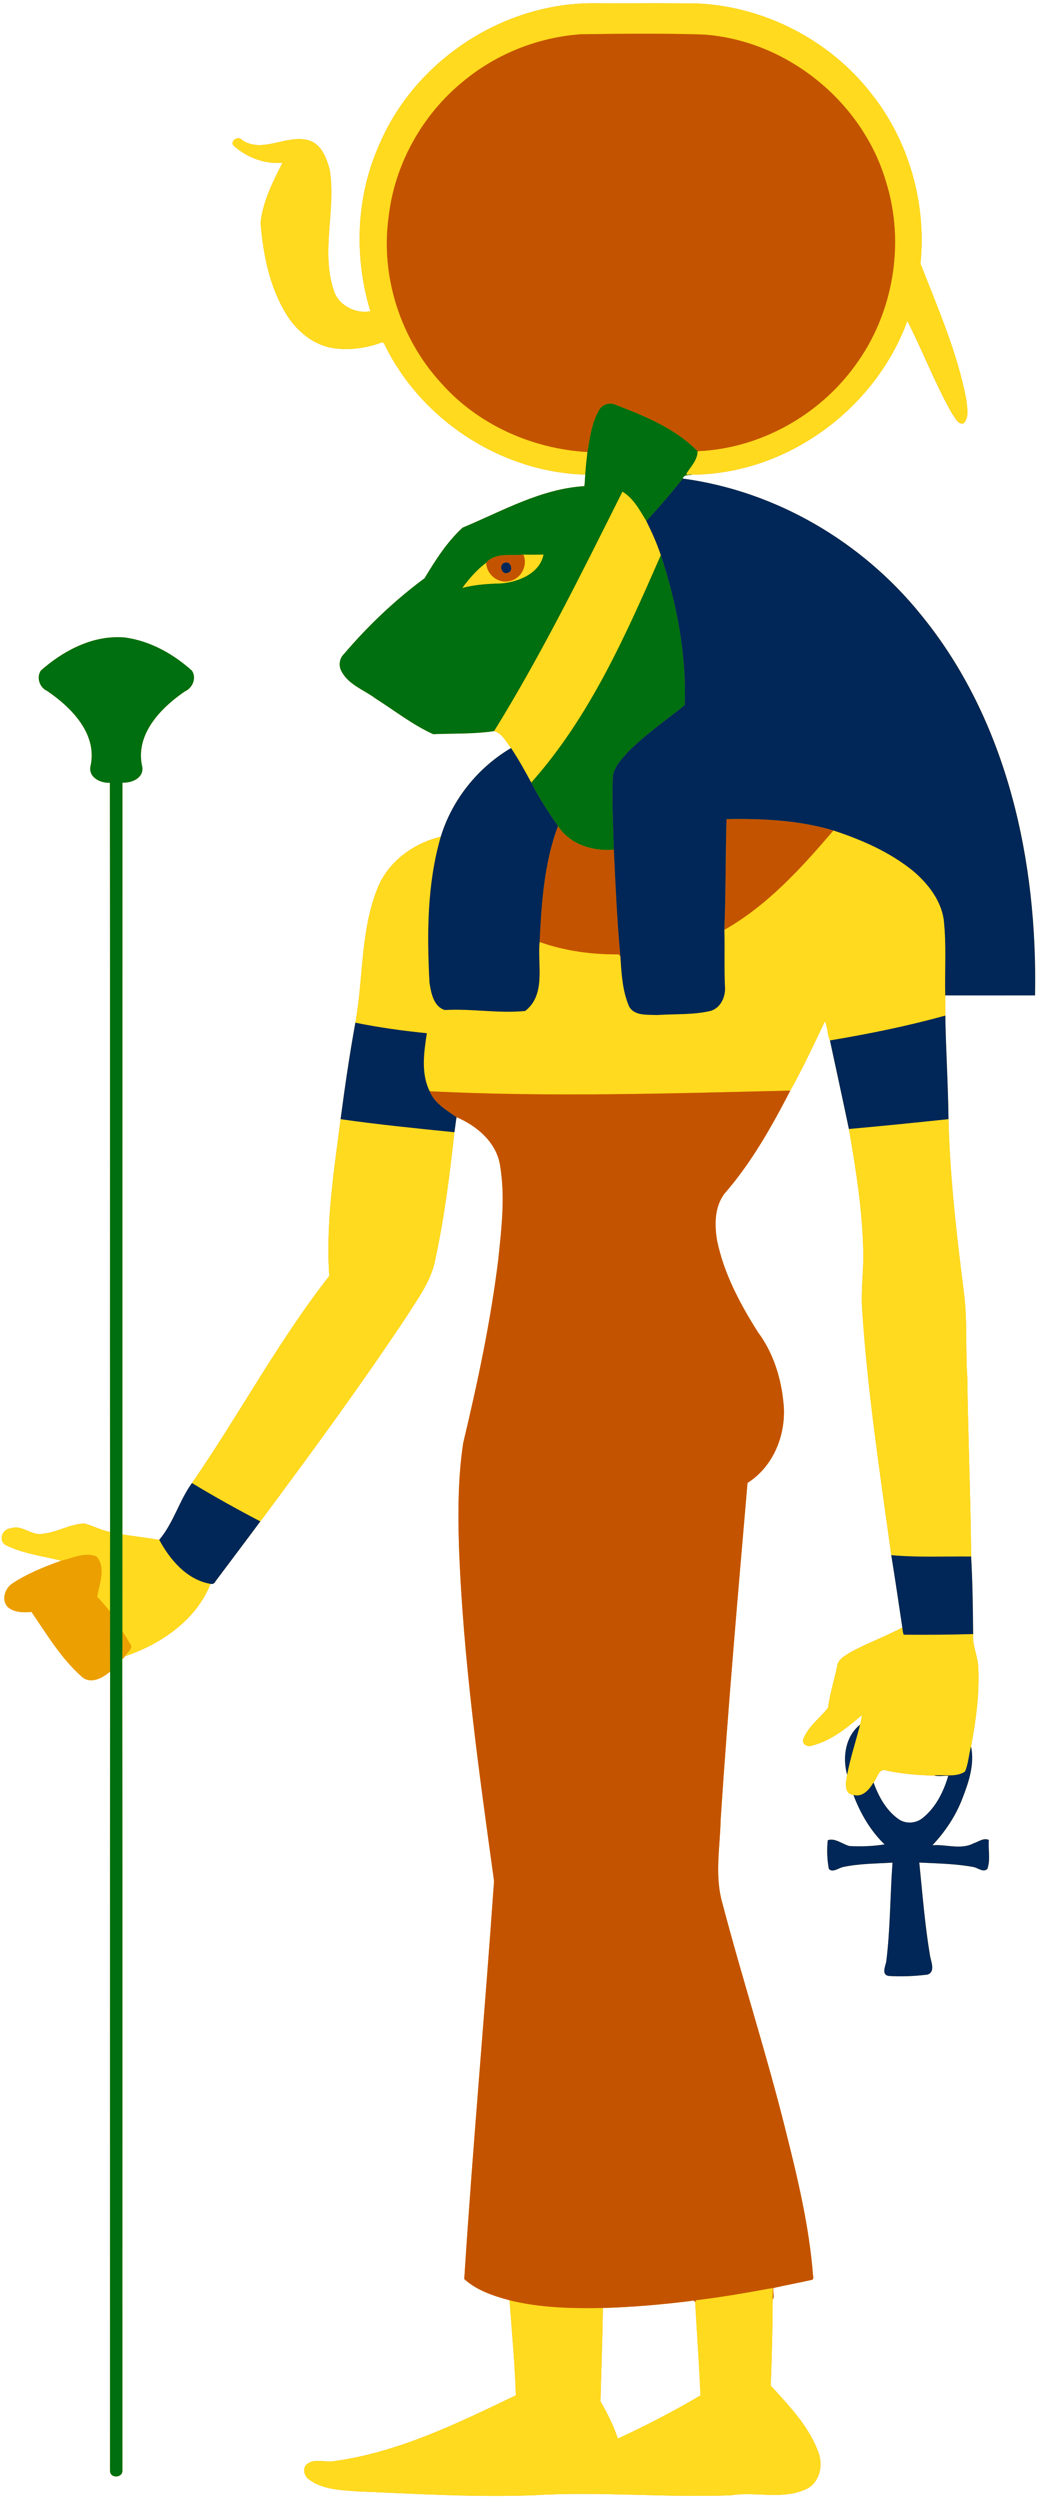 <?xml version="1.0" encoding="UTF-8"?>
<svg width="1596pt" height="3840pt" version="1.1" viewBox="0 0 1596 3840" xmlns="http://www.w3.org/2000/svg">
<path d="m1012.3 4.933c-34.12-2e-4 -68.22 0.255-102.3 0.017-139.69 0.31-273.64 89.49-327.84 218.2-35.45 79.77-38.409 171.78-13.239 254.87-21.97 4.49-49.63-8.671-56.38-32.541-19.75-59.66 3.63-123.19-5.92-184.07-4.81-18.28-12.67-40.45-33.03-46.03-33.76-9.26-70.101 20.951-101.76-0.259-6.46-8.35-21.479 3.53-11.159 10.17 19.59 17.11 47.14 27.219 73.28 24.689-14.81 29.02-30.16 59.23-33.7 92.18 3.92 48.28 13.549 97.671 39.009 139.58 15.8 26.1 41.26 47.92 72.07 52.9 25.09 3.74 51.211 0.319 74.891-8.611 2.7-0.84 3.929 1.981 4.859 3.941 56.48 115.48 179.21 195.45 307.86 199.03-0.35 5.9-0.56 11.801-1.25 17.691-67.28 4.18-126.34 38.539-187.14 63.789-23.97 22.03-41.72 49.99-58.38 77.68-45.75 33.87-87.25 73.431-124.15 116.74-7.11 7.01-8.181 18.74-2.941 27.12 11.12 20.25 34.44 27.75 51.92 40.98 29.25 18.49 56.85 40.34 88.47 54.7 31.05-1.28 62.69-0.1 93.5-4.7 12.61 3.22 18.369 16.7 26.039 25.98-51.04 30.03-90.62 79.431-107.93 136.16-42.72 10.3-81.97 39.099-97.9 81.019-25.59 65.21-20.939 136.73-33.289 204.68-8.94 49.11-16.201 98.689-22.691 148.19-10.27 79.76-22.961 160.23-17.391 240.81-78.43 100.13-138.65 213.56-210.95 318.21-19.5 26.85-28.319 61.279-50.219 87.159-18.82-3.16-37.811-5.389-56.661-8.209 0.09-384.92-0.079-769.84 0.091-1154.8 14.12 0.68 32.579-6.791 30.539-23.791-11.9-49.65 27.9-90.79 65.4-116.43 11.83-5.11 18.301-20.691 10.741-31.811-28.74-25.91-64.35-45.72-103.1-50.95-4.511-0.41-9-0.569-13.459-0.497-43.111 0.697-83.513 23.075-115.33 51.088-7.28 10.36-2.259 25.95 9.131 31.2 37.4 25.24 77.759 65.86 67.139 115.2-4.09 17.43 14.981 26.99 29.641 26.05 0.6 383.61-0.05 767.24 0.32 1150.8-13.71-2.56-26.02-9.401-39.32-13.041-22.54 0.79-42.471 14.011-64.891 15.891-17.31 3.02-30.93-14.609-48.25-8.459-13.63 0.74-20.35 20.159-6.55 26.469 26.4 12.58 55.92 16.371 84.13 23.211-26.48 9.36-52.869 19.94-76.269 35.68-10.93 7.92-16.28 25.309-5.8 35.959 10.01 8.36 23.859 8.29 36.139 7.22 23.56 34.34 45.301 70.98 76.691 98.95 13.55 13.03 32.46 2.77 44.15-7.27-0.27 409.18-0.061 818.36-0.111 1227.5-0.01 11.71 18.441 11.199 18.991 0.519-0.13-415.93 0.249-831.88-0.191-1247.8 2.09 0.19 3.02-2.74 4.42-4.02 55.01-18.39 109.1-55.499 131.17-111.04 3.15 0.76 6.38-0.731 7.6-3.931 22.94-30.71 46.09-61.27 68.92-92.05 76.85-103.07 152.79-206.92 224.09-313.95 17.97-28.61 39.46-56.669 45.12-90.869 13.71-63.64 21.79-128.4 28.88-193.06 1.28-7.68 1.961-15.42 3.281-23.07 32.65 13.89 63.019 40.24 67.359 77.37 7.35 46.75 1.66 94.3-3.23 141.03-11.68 95.12-31.691 188.97-53.911 282.12-7.87 52.04-8.09 104.93-6.55 157.41 6.23 172.77 30.331 344.24 53.941 515.29-14.19 203.81-32.719 407.48-45.759 611.44 19.29 17.48 44.94 25.92 69.65 32.57 3.42 48.57 8.12 97.71 9.63 146.05-89.68 43.01-181.07 88.01-280.89 101.33-13.4 1.82-29.349-5.05-40.839 5.03-6.46 6.72-3.17 17.811 3.85 22.841 21.3 15.84 49.299 16.409 74.659 18.359 89.79 3.73 179.64 9.26 269.53 5.98 101.18-6.3 202.56 3.901 303.93 0.011 39.06-6.3 81.661 8.2 118.34-10.82 18.99-11.28 23.59-36.39 15.9-55.9-14.69-39.77-45.089-71.07-72.959-101.72 1.71-44.14 2.829-88.31 3.019-132.48 3.23-3.1-0.29-12.65 1.07-17.55 19.51-4.49 39.27-7.97 58.78-12.47 3.41-0.03 2.311-5.17 2.091-6.72-5.88-75.32-23.549-149.1-41.909-222.18-29.2-117.45-66.591-232.64-97.331-349.67-12.21-42.18-3.569-86.2-2.619-129.22 11.32-172.3 26.459-344.35 41.209-516.35 40.69-25.67 60.27-76.309 55.2-123.17-3.68-38.68-16-77.281-39.4-108.64-27.36-43.42-52.16-89.77-62.55-140.47-4.05-24.2-4.16-52 11.63-72.35 41.2-47.31 72.14-102.57 100.9-157.98 19.19-34.39 36.05-70.551 53.05-106.24 4.44 8.61 3.591 20.711 7.791 29.181 9.68 45.2 19.819 91.529 29.109 136.01 10.88 62.43 20.871 125.42 22.061 188.91 0.65 28.59-3.511 57.071-1.881 85.691 8.2 127.4 27.51 253.73 44.95 380.09 6.03 36.98 11.381 74.07 16.981 111.13-26.66 14.4-55.47 24.369-81.85 39.309-7.21 4.66-16.361 9.681-18.061 18.961-4.3 21.63-11.429 42.799-14.089 64.689-12.26 16.22-30.54 28.75-37.97 48.25-3.44 7.61 6.68 13.27 13.13 10.25 29.53-7.37 54.679-27.989 76.809-47.039-0.5 5-1.71 9.91-2.85 14.83-22.6 17.89-27.29 50.36-19.88 76.92-2.14 10.97-5.629 29.43 9.661 31 10.47 28.16 26.359 55.4 47.859 75.98-16.49 2.81-36.46 3.57-54.15 2.53-10.78-2.96-22.231-12.88-33.091-8.92-1.62 14.13-1.1 29.621 1.6 43.941 5.27 6.45 14.741-0.911 20.911-2.541 25.19-5.64 51.29-5.359 76.92-6.989-3.79 50.67-3.29 101.7-9.65 152.2-1.46 7.04-7.57 19.899 3.58 21.839 19.8 1.33 40.3 0.38 59.93-2.07 12.65-4.41 5.031-20.38 3.641-29.63-7.86-47.15-11.531-94.92-16.381-142.43 27.67 1.38 55.69 1.749 83 6.809 6.68 1.09 15.471 9.121 21.591 2.931 5.07-14.12 0.98-29.731 2.27-44.361-7.72-4.09-16.061 2.801-23.511 5.041-19.38 10.38-42.26 1.249-63.18 2.989 19.5-20.62 35.9-45.089 46.1-71.969 9.8-25.12 18.94-52.56 13.23-79.72 7.31-38.69 12.59-78.07 11.22-117.52 0.34-19-9.689-37.449-7.989-55.209-0.38-39.65-0.811-79.73-3.111-119.1-0.76-91.84-4.76-183.68-5.93-275.55-3.02-42.36 0.409-85.031-4.891-127.28-11.22-89.36-21.85-178.99-23.98-269.1-0.58-53.06-4.03-106.02-4.9-159.03-0.03-10.33-0.151-20.67-0.07-30.98 45.97 0.08 91.951 0.08 137.93 0 4.01-205.77-42.301-422.25-175.21-584.69-90.4-111.9-222.8-189.76-366-209.01 2.03-6.93 9.659-4.5 14.039-6.02 145.39-0.62 281.43-100.47 330.99-236.24 23.89 47.05 42.689 96.63 68.759 142.58 4.51 5.47 8.561 17.1 17.461 15 9.35-9.45 5.38-24.79 4.25-36.72-13.76-72.44-43.791-140.41-70.341-208.76 9.38-92.67-17.719-188.89-76.059-261.83-63.09-80.91-161.9-132.23-264.32-137.69-20.441-0.345-40.892-0.437-61.347-0.438zm345.3 2713.8c1.155-0.014 2.418 0.246 3.811 0.841 24.04 5.06 48.741 7.221 73.291 7.691 7.19 1.72 14.69 0.209 22.03 0.409-7.12 24.08-18.869 48.19-38.709 64.32-10.26 8.89-26.231 10.17-37.441 2.43-19.19-13.36-30.869-34.91-38.659-56.4 4.812-5.705 7.595-19.196 15.678-19.291zm-293.16 814.94c1.567 0.02 2.709 0.894 3.431 2.612 2.63 47.72 6.199 95.4 8.089 143.16-41.05 24.18-83.599 46.24-126.86 66.32-6.61-20.08-16.17-39.039-26.68-57.309 1.23-47.65 3.08-95.6 3.65-143.37 45.46-1.35 90.849-5.291 135.97-10.911 0.887-0.344 1.688-0.511 2.4-0.502z" fill="#ec9f00"/>
<path d="m1012.3 4.933c-34.12-2e-4 -68.22 0.255-102.3 0.017-139.69 0.31-273.64 89.49-327.84 218.2-35.45 79.77-38.409 171.78-13.239 254.87-21.97 4.49-49.63-8.671-56.38-32.541-19.75-59.66 3.63-123.19-5.92-184.07-4.81-18.28-12.67-40.45-33.03-46.03-33.76-9.26-70.101 20.951-101.76-0.259-6.46-8.35-21.479 3.53-11.159 10.17 19.59 17.11 47.14 27.219 73.28 24.689-14.81 29.02-30.16 59.23-33.7 92.18 3.92 48.28 13.549 97.671 39.009 139.58 15.8 26.1 41.26 47.92 72.07 52.9 25.09 3.74 51.211 0.319 74.891-8.611 2.7-0.84 3.929 1.981 4.859 3.941 56.48 115.48 179.21 195.45 307.86 199.03 0.85-11.6 2.119-23.15 3.409-34.7-84.82-4.91-168.12-41.88-224.7-105.95-62.34-67.86-93.48-163.89-80.64-255.35 9.23-81.07 51.98-157.43 115.35-208.64 50.41-41.69 114.1-66.949 179.31-71.689 62.72-0.92 125.61-1.57 188.31 0.37 128.59 8.59 245.19 103.23 281.2 226.77 29.32 94.25 11.131 201.57-47.259 281.11-55.5 77.25-147 128.23-242.3 132.08-0.08 13.38-10.059 23.17-16.709 33.73-2.53 4.57 6.149 1.21 8.039 2.3 145.39-0.62 281.43-100.47 330.99-236.24 23.89 47.05 42.689 96.63 68.759 142.58 4.51 5.47 8.561 17.1 17.461 15 9.35-9.45 5.38-24.79 4.25-36.72-13.76-72.44-43.791-140.41-70.341-208.76 9.38-92.67-17.719-188.89-76.059-261.83-63.09-80.91-161.9-132.23-264.32-137.69-20.441-0.345-40.892-0.437-61.347-0.438zm-56.19 750.23c-62.28 124.34-123.99 249.44-197.14 367.84 12.61 3.22 18.369 16.7 26.039 25.98 11.34 17.09 21.341 35.02 31.041 53.08 90.03-101.07 145.31-226.67 199.07-349.4-6.01-18.02-13.78-35.38-22.25-52.35-10.01-16.45-19.751-35.01-36.761-45.15zm-152.23 96.62c7.41 16.68-3.609 37.791-21.609 40.741-17.26 4.3-35.311-10.7-35.311-28.25-14.23 10.57-26.35 24.439-36.8 38.809 19.61-5.17 39.88-6.44 60.05-6.92 26.43-2.32 58.991-15.299 64.741-44.359-10.36 0.24-20.72 0.24-31.07-0.02zm476.31 423.8c-48.85 57.22-101 114.9-167.45 152.57 0.77 30.19-0.521 60.45 1.039 90.62-0.18 14.43-7.49 29.52-22.1 33.93-27.1 6.43-55.23 4.43-82.82 6.4-14.59-0.87-34.539 1.73-42.559-13.45-10.24-24-11.631-50.6-13.241-76.3-0.85-1.26-1.489-2.799-2.909-3.459-41.04 0.33-82.491-5.231-121.24-19.041-3.62 35.27 10.22 80.81-22.2 105.97-40.9 4.12-82.279-3.931-123.39-1.441-17.34-5.17-21.161-26.53-23.591-42.15-3.89-74.84-3.75-151.52 17.35-224.09-42.72 10.3-81.97 39.099-97.9 81.019-25.59 65.21-20.939 136.73-33.289 204.68 36.17 7.45 73.009 12.469 109.76 16.189-4.45 29.27-9.3 61.61 4.37 89.17 184.53 9.13 369.46 3.33 554.01-1.05 19.19-34.39 36.05-70.551 53.05-106.24 4.44 8.61 3.591 20.711 7.791 29.181 59.58-9.95 118.95-21.981 177.21-38.161-0.03-10.33-0.15-20.67-0.07-30.98-0.86-38.86 2.06-77.89-2.33-116.6-4.48-30.26-24.55-55.499-47.27-74.759-35.85-29.04-78.699-47.711-122.22-62.011zm176.79 443.38c-50.96 5.42-101.99 10.601-153 15.141 10.88 62.43 20.871 125.42 22.061 188.91 0.65 28.59-3.511 57.071-1.881 85.691 8.2 127.4 27.51 253.73 44.95 380.09 40.69 3.77 81.8 1.71 122.67 2.1-0.76-91.84-4.76-183.68-5.93-275.55-3.02-42.36 0.409-85.031-4.891-127.28-11.22-89.36-21.85-178.99-23.98-269.1zm-933.78 0.07c-10.27 79.76-22.961 160.23-17.391 240.81-78.43 100.13-138.65 213.56-210.95 318.21 34.34 20.8 69.461 40.339 105.06 58.909 76.85-103.07 152.79-206.92 224.09-313.95 17.97-28.61 39.46-56.669 45.12-90.869 13.71-63.64 21.79-128.4 28.88-193.06-58.35-5.94-116.74-11.73-174.81-20.05zm-393.43 621.08c-22.54 0.79-42.471 14.011-64.891 15.891-17.31 3.02-30.93-14.609-48.25-8.459-13.63 0.74-20.35 20.159-6.55 26.469 26.4 12.58 55.92 16.371 84.13 23.211 17.3-4.18 36.55-13.76 54.05-6.48 15.24 16.96 4.15 42.269 1.05 61.989 7.18 6.97 13.31 14.891 19.75 22.541-0.09-40.71-0.119-81.42 0.031-122.12-13.71-2.56-26.02-9.401-39.32-13.041zm58.19 16.8c0 49.55 0.081 99.11-0.039 148.68 4.55 6.43 8.41 13.3 12.4 20.1 4.85 7.08-5.591 12.42-8.111 18.2 55.01-18.39 109.1-55.499 131.17-111.04-36.44-6.46-62.069-36.761-78.759-67.731-18.82-3.16-37.811-5.389-56.661-8.209zm1198.1 142.92c-26.66 14.4-55.47 24.369-81.85 39.309-7.21 4.66-16.361 9.681-18.061 18.961-4.3 21.63-11.429 42.799-14.089 64.689-12.26 16.22-30.54 28.75-37.97 48.25-3.44 7.61 6.68 13.27 13.13 10.25 29.53-7.37 54.679-27.989 76.809-47.039-0.5 5-1.71 9.91-2.85 14.83-6.52 25.65-14.95 50.86-19.88 76.92-2.14 10.97-5.629 29.43 9.661 31 14.36 4.15 24.41-8.431 30.9-19.081 5.5-6.52 8.349-23.21 19.489-18.45 24.04 5.06 48.741 7.221 73.291 7.691 15.6-1.71 33.859 3.261 47.659-5.959 5.35-12.11 5.82-25.88 9.33-38.57 7.31-38.69 12.59-78.07 11.22-117.52 0.34-19-9.689-37.449-7.989-55.209-35.53 1.04-71.081 1.269-106.63 0.989-1.48-3.54-1.569-7.379-2.169-11.059zm-198.87 1014.3c-39.11 7.37-78.391 14.04-117.91 18.88-0.72 0.89-1.209 1.951-1.469 3.161 2.63 47.72 6.199 95.399 8.089 143.16-41.05 24.18-83.599 46.24-126.86 66.32-6.61-20.08-16.17-39.039-26.68-57.309 1.23-47.65 3.08-95.6 3.65-143.37-47.95 0.84-96.45-0.28-143.25-11.83 3.42 48.57 8.12 97.71 9.63 146.05-89.68 43.01-181.07 88.01-280.89 101.33-13.4 1.82-29.349-5.05-40.839 5.03-6.46 6.72-3.17 17.811 3.85 22.841 21.3 15.84 49.299 16.409 74.659 18.359 89.79 3.73 179.64 9.26 269.53 5.98 101.18-6.3 202.56 3.901 303.93 0.011 39.06-6.3 81.661 8.2 118.34-10.82 18.99-11.28 23.59-36.39 15.9-55.9-14.69-39.77-45.089-71.07-72.959-101.72 1.71-44.14 2.829-88.31 3.019-132.48-0.05-5.98 0.281-11.851 0.261-17.691z" fill="#ffda1e"/>
<path d="m985.83 51.783c-31.4 0.035-62.802 0.427-94.162 0.887-65.21 4.74-128.9 29.999-179.31 71.689-63.37 51.21-106.12 127.57-115.35 208.64-12.84 91.46 18.301 187.49 80.641 255.35 56.58 64.07 139.88 101.04 224.7 105.95 3.75-21.05 6.12-43.159 16.7-62.159 4.79-11.45 18.25-15.261 29.12-9.391 44.09 16.94 89.94 36.14 123.38 70.25 95.31-3.85 186.83-54.83 242.37-132.08 58.39-79.54 76.579-186.86 47.259-281.11-36.01-123.54-152.61-218.18-281.2-226.77-31.35-0.97-62.747-1.293-94.147-1.258zm-181.95 800c-18.9 2.5-42.8-3.929-56.92 12.491 0 17.55 18.051 32.55 35.311 28.25 18-2.95 29.019-24.061 21.609-40.741zm-25.798 12.106c7.684 0.155 10.298 13.854 2.269 15.794-10.27 4.44-14.979-13.33-4.809-15.38 0.897-0.302 1.746-0.43 2.541-0.414zm358.67 394.09c-6.905-0.011-13.805 0.051-20.692 0.166-1.62 56.66-0.999 113.37-3.319 170.01 66.45-37.67 118.6-95.35 167.45-152.57-46.506-13.878-95.104-17.526-143.44-17.605zm-279.61 10.866c-21.44 56.68-25.201 118.06-28.231 178.01 38.75 13.81 80.201 19.371 121.24 19.041 1.42 0.66 2.059 2.199 2.909 3.459-5.28-54.63-7.47-109.51-10.13-164.32-32.32 2.91-67.449-7.969-85.789-36.189zm356.89 406.31c-184.55 4.38-369.48 10.18-554.01 1.05 7.52 18.58 25.73 28.799 41.27 39.809 32.65 13.89 63.019 40.24 67.359 77.37 7.35 46.75 1.66 94.3-3.23 141.03-11.68 95.12-31.691 188.97-53.911 282.12-7.87 52.04-8.09 104.93-6.55 157.41 6.23 172.77 30.331 344.24 53.941 515.29-14.19 203.81-32.719 407.48-45.759 611.44 19.29 17.48 44.94 25.92 69.65 32.57 46.8 11.55 95.3 12.67 143.25 11.83 45.46-1.35 90.849-5.291 135.97-10.911 2.84-1.1 4.781-0.389 5.831 2.111 0.26-1.21 0.749-2.271 1.469-3.161 39.52-4.84 78.801-11.51 117.91-18.88 0.02 5.84-0.311 11.711-0.261 17.691 3.23-3.1-0.29-12.65 1.07-17.55 19.51-4.49 39.27-7.97 58.78-12.47 3.41-0.03 2.311-5.17 2.091-6.72-5.88-75.32-23.549-149.1-41.909-222.18-29.2-117.45-66.591-232.64-97.331-349.67-12.21-42.18-3.569-86.2-2.619-129.22 11.32-172.3 26.459-344.35 41.209-516.35 40.69-25.67 60.27-76.309 55.2-123.17-3.68-38.68-16-77.281-39.4-108.64-27.36-43.42-52.16-89.77-62.55-140.47-4.05-24.2-4.16-52 11.63-72.35 41.2-47.31 72.14-102.57 100.9-157.98z" fill="#c45300"/>
<path d="m937.56 620.02c-7.83-0.013-15.221 4.248-18.514 12.12-10.58 19-12.95 41.109-16.7 62.159-1.29 11.55-2.559 23.1-3.409 34.7-0.35 5.9-0.56 11.801-1.25 17.691-67.28 4.18-126.34 38.539-187.14 63.789-23.97 22.03-41.72 49.99-58.38 77.68-45.75 33.87-87.25 73.431-124.15 116.74-7.11 7.01-8.181 18.74-2.941 27.12 11.12 20.25 34.44 27.75 51.92 40.98 29.25 18.49 56.85 40.34 88.47 54.7 31.05-1.28 62.69-0.1 93.5-4.7 73.15-118.42 134.86-243.5 197.14-367.84 17.01 10.14 26.751 28.7 36.761 45.15 19.44-21.07 38.12-42.839 55.97-65.259 2.03-6.93 9.659-4.5 14.039-6.02-1.89-1.09-10.569 2.27-8.039-2.3 6.65-10.56 16.629-20.35 16.709-33.73-33.44-34.11-79.29-53.31-123.38-70.25-3.397-1.834-7.047-2.724-10.606-2.73zm-133.68 231.76c10.35 0.26 20.71 0.26 31.07 0.02-5.75 29.06-38.311 42.039-64.741 44.359-20.17 0.48-40.44 1.75-60.05 6.92 10.45-14.37 22.57-28.239 36.8-38.809 14.12-16.42 38.02-9.991 56.92-12.491zm211.24 0.88c-53.76 122.73-109.04 248.33-199.07 349.4 11.77 23.38 26.331 45.211 41.091 66.781 18.34 28.22 53.469 39.099 85.789 36.189-1.11-37.46-3.04-74.939-1.55-112.41 2.1-15.6 14.03-27.021 23.9-38.341 26.45-26.43 57.45-47.83 86.45-71.12 3.08-78.15-12.249-156.47-36.609-230.5zm-836.91 126.1c-43.111 0.697-83.513 23.075-115.33 51.088-7.28 10.36-2.259 25.95 9.131 31.2 37.4 25.24 77.759 65.86 67.139 115.2-4.09 17.43 14.981 26.99 29.641 26.05 0.6 383.61-0.05 767.24 0.32 1150.8-0.15 40.7-0.121 81.41-0.031 122.12-0.07 30.82-0.139 61.649 0.061 92.489-0.27 409.18-0.061 818.36-0.111 1227.5-0.01 11.71 18.441 11.199 18.991 0.519-0.13-415.93 0.249-831.88-0.191-1247.8 0.19-14.13 0.261-28.24 0.131-42.32 0.12-49.57 0.039-99.13 0.039-148.68 0.09-384.92-0.079-769.84 0.091-1154.8 14.12 0.68 32.579-6.791 30.539-23.791-11.9-49.65 27.9-90.79 65.4-116.43 11.83-5.11 18.301-20.691 10.741-31.811-28.74-25.91-64.35-45.72-103.1-50.95-4.511-0.41-9-0.569-13.459-0.497z" fill="#006f0f"/>
<path d="m1048.8 735.05c-17.85 22.42-36.53 44.189-55.97 65.259 8.47 16.97 16.24 34.33 22.25 52.35 24.36 74.03 39.689 152.35 36.609 230.5-29 23.29-60 44.69-86.45 71.12-9.87 11.32-21.8 22.741-23.9 38.341-1.49 37.47 0.44 74.949 1.55 112.41 2.66 54.81 4.85 109.69 10.13 164.32 1.61 25.7 3.001 52.3 13.241 76.3 8.02 15.18 27.969 12.58 42.559 13.45 27.59-1.97 55.72 0.03 82.82-6.4 14.61-4.41 21.92-19.5 22.1-33.93-1.56-30.17-0.269-60.43-1.039-90.62 2.32-56.64 1.699-113.35 3.319-170.01 55.1-0.92 110.98 1.579 164.13 17.439 43.52 14.3 86.369 32.971 122.22 62.011 22.72 19.26 42.79 44.499 47.27 74.759 4.39 38.71 1.47 77.74 2.33 116.6 45.97 0.08 91.951 0.08 137.93 0 4.01-205.77-42.301-422.25-175.21-584.69-90.3-112.1-222.7-189.96-365.9-209.21zm-270.72 128.84c-0.795-0.016-1.643 0.112-2.541 0.414-10.17 2.05-5.461 19.82 4.809 15.38 8.029-1.939 5.415-15.639-2.269-15.794zm6.928 285.09c-51.04 30.03-90.62 79.431-107.93 136.16-21.1 72.57-21.24 149.25-17.35 224.09 2.43 15.62 6.251 36.98 23.591 42.15 41.11-2.49 82.489 5.561 123.39 1.441 32.42-25.16 18.58-70.7 22.2-105.97 3.03-59.95 6.791-121.33 28.231-178.01-14.76-21.57-29.321-43.401-41.091-66.781-9.7-18.06-19.701-35.99-31.041-53.08zm667.07 410.95c-58.26 16.18-117.63 28.211-177.21 38.161 9.68 45.2 19.819 91.529 29.109 136.01 51.01-4.54 102.04-9.721 153-15.141-0.58-53.06-4.03-106.02-4.9-159.03zm-906.19 10.911c-8.94 49.11-16.201 98.689-22.691 148.19 58.07 8.32 116.46 14.11 174.81 20.05 1.28-7.68 1.961-15.42 3.281-23.07-15.54-11.01-33.75-21.229-41.27-39.809-13.67-27.56-8.82-59.9-4.37-89.17-36.75-3.72-73.589-8.739-109.76-16.189zm-251.05 707.1c-19.5 26.85-28.319 61.279-50.219 87.159 16.69 30.97 42.319 61.271 78.759 67.731 3.15 0.76 6.38-0.731 7.6-3.931 22.94-30.71 46.09-61.27 68.92-92.05-35.6-18.57-70.721-38.109-105.06-58.909zm1074.2 110.74c6.03 36.98 11.381 74.07 16.981 111.13 0.6 3.68 0.689 7.519 2.169 11.059 35.55 0.28 71.101 0.051 106.63-0.989-0.38-39.65-0.811-79.73-3.111-119.1-40.87-0.39-81.98 1.67-122.67-2.1zm-47.9 260.38c-22.6 17.89-27.29 50.36-19.88 76.92 4.93-26.06 13.36-51.27 19.88-76.92zm170.45 33.55c-3.51 12.69-3.98 26.46-9.33 38.57-13.8 9.22-32.059 4.249-47.659 5.959 7.19 1.72 14.69 0.209 22.03 0.409-7.12 24.08-18.869 48.19-38.709 64.32-10.26 8.89-26.231 10.17-37.441 2.43-19.19-13.36-30.869-34.91-38.659-56.4-6.49 10.65-16.54 23.231-30.9 19.081 10.47 28.16 26.359 55.4 47.859 75.98-16.49 2.81-36.46 3.57-54.15 2.53-10.78-2.96-22.231-12.88-33.091-8.92-1.62 14.13-1.1 29.621 1.6 43.941 5.27 6.45 14.741-0.911 20.911-2.541 25.19-5.64 51.29-5.359 76.92-6.989-3.79 50.67-3.29 101.7-9.65 152.2-1.46 7.04-7.57 19.899 3.58 21.839 19.8 1.33 40.3 0.38 59.93-2.07 12.65-4.41 5.031-20.38 3.641-29.63-7.86-47.15-11.531-94.92-16.381-142.43 27.67 1.38 55.69 1.749 83 6.809 6.68 1.09 15.471 9.121 21.591 2.931 5.07-14.12 0.98-29.731 2.27-44.361-7.72-4.09-16.061 2.801-23.511 5.041-19.38 10.38-42.26 1.249-63.18 2.989 19.5-20.62 35.9-45.089 46.1-71.969 9.8-25.12 18.94-52.56 13.23-79.72z" fill="#002758"/>
</svg>
